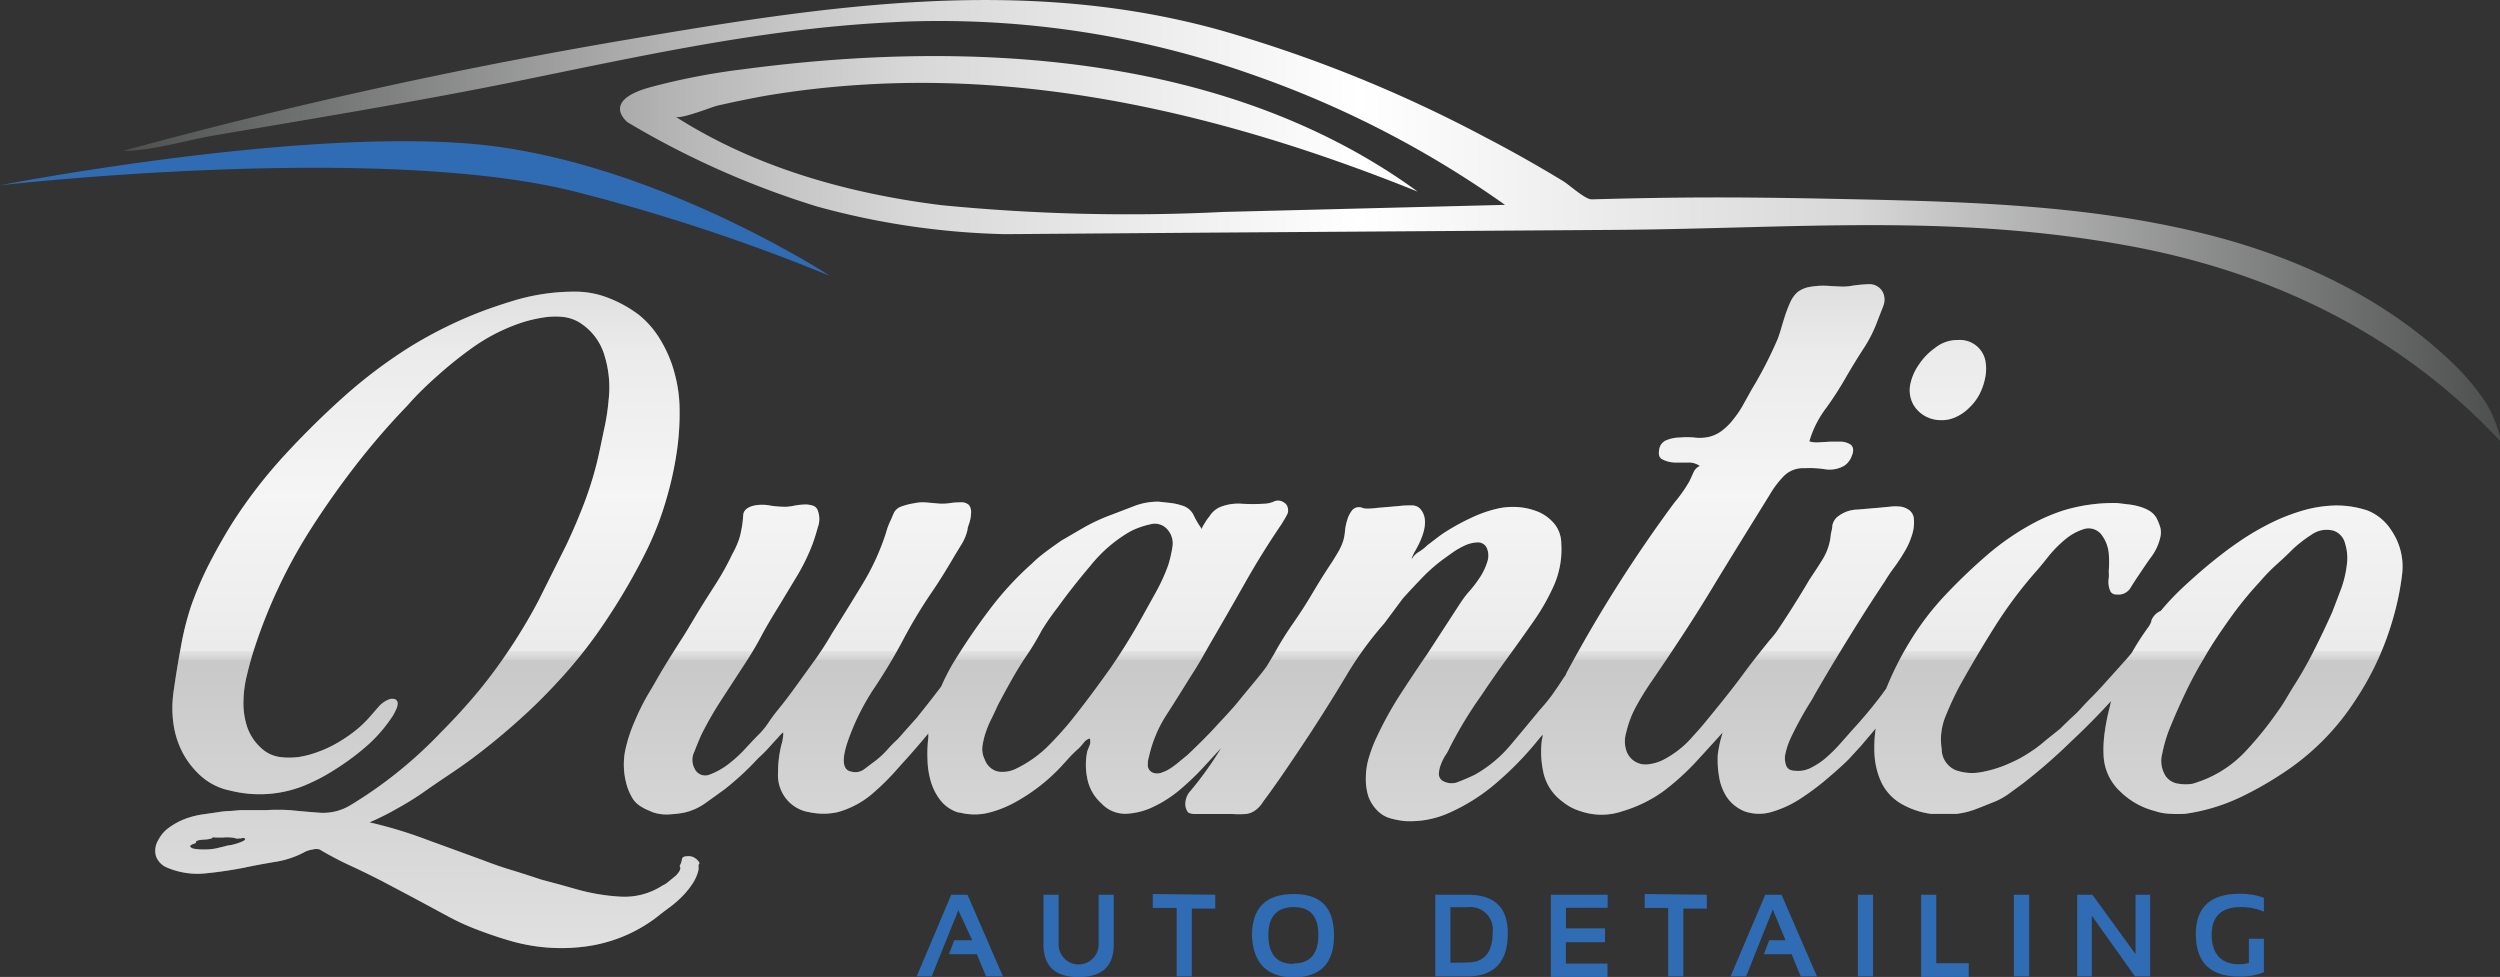 <svg xmlns="http://www.w3.org/2000/svg" xmlns:xlink="http://www.w3.org/1999/xlink" viewBox="0 0 180 70.34"><rect x="0" y="0" width="180" height="70.34" fill="#333333" stroke="none"/><defs><style>.cls-1{fill:#f2f2f2;}.cls-2{opacity:0.25;}.cls-3{fill:url(#Degradado_sin_nombre_18);}.cls-4{fill:url(#Degradado_sin_nombre_18-2);}.cls-5{fill:url(#Degradado_sin_nombre_18-3);}.cls-6{fill:url(#linear-gradient);}.cls-7{fill:#2f6cb4;}</style><linearGradient id="Degradado_sin_nombre_18" x1="30.78" y1="77.64" x2="30.78" y2="12.2" gradientUnits="userSpaceOnUse"><stop offset="0" stop-color="#d7d7d7"></stop><stop offset="0.46" stop-color="#4d4e4e"></stop><stop offset="0.46" stop-color="#696a6a"></stop><stop offset="0.47" stop-color="#b8b8b8"></stop><stop offset="0.47" stop-color="#d7d7d7"></stop><stop offset="0.64" stop-color="#fff"></stop><stop offset="0.8" stop-color="#d7d7d7"></stop><stop offset="1" stop-color="#4d4e4e"></stop></linearGradient><linearGradient id="Degradado_sin_nombre_18-2" x1="140.24" y1="77.64" x2="140.24" y2="12.2" xlink:href="#Degradado_sin_nombre_18"></linearGradient><linearGradient id="Degradado_sin_nombre_18-3" x1="108.93" y1="77.64" x2="108.93" y2="12.2" xlink:href="#Degradado_sin_nombre_18"></linearGradient><linearGradient id="linear-gradient" x1="8.89" y1="15.9" x2="180" y2="15.9" gradientUnits="userSpaceOnUse"><stop offset="0" stop-color="#4d4e4e"></stop><stop offset="0.06" stop-color="#696a6a"></stop><stop offset="0.24" stop-color="#b8b8b8"></stop><stop offset="0.33" stop-color="#d7d7d7"></stop><stop offset="0.52" stop-color="#fff"></stop><stop offset="0.73" stop-color="#d7d7d7"></stop><stop offset="1" stop-color="#4d4e4e"></stop></linearGradient></defs><g id="Capa_2" data-name="Capa 2"><g id="Capa_1-2" data-name="Capa 1"><path class="cls-1" d="M50,61.76a.83.83,0,0,0-.54-.11c-.23,0-.35.1-.36.22a1.43,1.43,0,0,1-.17.49c.08.08.07.19,0,.34a1.47,1.47,0,0,1-.37.43l-.49.4a1.31,1.31,0,0,1-.36.22,5,5,0,0,1-3,.81,14.52,14.52,0,0,1-3.12-.51l-1.24-.35L39,63.34c-.76-.25-1.49-.49-2.22-.71s-1.45-.48-2.18-.76l-4-1.46a31.3,31.3,0,0,0-4-1.2c.65-.28,1.31-.6,2-1a20.41,20.41,0,0,0,1.86-1.15c.61-.43,1.21-.84,1.81-1.24s1.19-.81,1.77-1.24q1.6-1.2,3.15-2.58a39.72,39.72,0,0,0,2.93-2.87,34.21,34.21,0,0,0,3.59-4.57,44.61,44.61,0,0,0,2.88-5A22.58,22.58,0,0,0,48,35.86,24.36,24.36,0,0,0,48.8,32a19.14,19.14,0,0,0,.13-2.53,10,10,0,0,0-.34-2.52,9,9,0,0,0-.94-2.31A6.78,6.78,0,0,0,46,22.67a9,9,0,0,0-2.56-1.35A6.5,6.5,0,0,0,41.34,21a15.09,15.09,0,0,0-4.46.68c-.72.22-1.4.45-2,.67A30.72,30.72,0,0,0,29.48,25a35.53,35.53,0,0,0-4.81,3.64c-1.48,1.33-2.9,2.74-4.25,4.21a35.57,35.57,0,0,0-3.65,4.74c-.6.95-1.15,1.93-1.67,2.93a25.32,25.32,0,0,0-1.33,3.08A20.73,20.73,0,0,0,13,46.71c-.19,1-.36,2.08-.51,3.14a8.22,8.22,0,0,0,0,2.27,6.45,6.45,0,0,0,.68,2.11,6.06,6.06,0,0,0,1.35,1.69,4.47,4.47,0,0,0,2.05,1,8.62,8.62,0,0,0,5.37-.37q.64-.27,1.26-.6c.42-.23.81-.47,1.19-.72a17.6,17.6,0,0,0,2.16-1.65,10.66,10.66,0,0,0,1.75-2.07,4.26,4.26,0,0,0,.22-.43,1,1,0,0,0,.11-.43.33.33,0,0,0-.15-.29.62.62,0,0,0-.48,0,1.94,1.94,0,0,0-.76.55l-.6.69a8,8,0,0,1-1.16,1.09,10.72,10.72,0,0,1-1.32.87,8.21,8.21,0,0,1-1.22.56,7,7,0,0,1-1.41.38,5.13,5.13,0,0,1-1.41,0,2.44,2.44,0,0,1-1.26-.59,3.65,3.65,0,0,1-1.07-1.59,5.45,5.45,0,0,1-.26-1.85,8.36,8.36,0,0,1,.26-1.91q.24-1,.51-1.83a37.77,37.77,0,0,1,3.91-8.38q1.57-2.48,3.34-4.77a52.78,52.78,0,0,1,3.8-4.4c.35-.4.71-.78,1.09-1.15s.76-.72,1.16-1.07a28.6,28.6,0,0,1,2.32-1.86,13.41,13.41,0,0,1,2.61-1.48c.35-.15.74-.3,1.18-.44a10,10,0,0,1,1.36-.31,5.27,5.27,0,0,1,1.37-.06,2.91,2.91,0,0,1,1.2.36,4.17,4.17,0,0,1,1.9,2.48,7.76,7.76,0,0,1,.28,3.15,15.78,15.78,0,0,1-.26,1.81c-.13.6-.25,1.2-.38,1.8a25.13,25.13,0,0,1-1,3.5c-.42,1.13-.89,2.24-1.41,3.34q-1,2-2,4a38.94,38.94,0,0,1-2.31,3.83,34.64,34.64,0,0,1-2.27,3c-.79.93-1.62,1.83-2.5,2.71A31.33,31.33,0,0,1,25.19,58a3.77,3.77,0,0,1-2.12.52c-.69-.05-1.42-.11-2.2-.19a14.22,14.22,0,0,0-1.73,0l-1.73,0c-.27,0-.56.05-.86.06a6.1,6.1,0,0,0-.87.09l-1.18.17a6.25,6.25,0,0,0-1.2.32,5,5,0,0,0-1.09.59,2.49,2.49,0,0,0-.81.92,1.46,1.46,0,0,0-.17,1.16,1.4,1.4,0,0,0,.81.83,5.58,5.58,0,0,0,2.78.41c1-.1,1.9-.24,2.78-.41.7-.15,1.45-.29,2.24-.42A6.62,6.62,0,0,0,22,61.31a2.07,2.07,0,0,1,.54-.15.87.87,0,0,1,.47,0,24.2,24.2,0,0,0,2.2,1.16c.77.35,1.51.72,2.24,1.09l2.42,1.28L32.3,66a17.27,17.27,0,0,0,2.23,1c.77.29,1.54.55,2.32.77a13.14,13.14,0,0,0,5.43.36,10.76,10.76,0,0,0,5-2.09q.41-.33.9-.69a7.67,7.67,0,0,0,.92-.79,5.81,5.81,0,0,0,.75-.92,3,3,0,0,0,.44-1,1.5,1.5,0,0,0,0-.29.28.28,0,0,1,.08-.2A.92.92,0,0,0,50,61.76ZM17.34,60.63a4.22,4.22,0,0,1-.79.23c-.15,0-.3.06-.43.09l-.59.14a3.94,3.94,0,0,1-.84.07,3.48,3.48,0,0,1-.81-.07c-.12-.06-.19-.11-.19-.16s.07-.1.19-.15.23-.05.23-.15.2-.16.6-.18.6-.1.6-.15.07,0,.22,0h.53a3.69,3.69,0,0,1,.58,0,1.55,1.55,0,0,1,.36.07.33.33,0,0,0,.17,0h.17a.32.32,0,0,1,.3,0C17.69,60.46,17.59,60.53,17.34,60.63Z"></path><path class="cls-1" d="M138.69,30a2.34,2.34,0,0,0,1,.25,2.44,2.44,0,0,0,1.08-.2,3.27,3.27,0,0,0,1-.68,3.67,3.67,0,0,0,.76-1,4.44,4.44,0,0,0,.41-1.21,3.12,3.12,0,0,0,0-1.22A1.87,1.87,0,0,0,141,24.48a2.59,2.59,0,0,0-1.7.59,4.51,4.51,0,0,0-1.13,1.17,3.78,3.78,0,0,0-.63,1.44,2.14,2.14,0,0,0,.2,1.41A2.21,2.21,0,0,0,138.69,30Z"></path><path class="cls-1" d="M172.18,38.19a3.62,3.62,0,0,0-1.71-1.43A7,7,0,0,0,168,36.4a9.11,9.11,0,0,0-2.2.36,14,14,0,0,0-2.12.81,18.81,18.81,0,0,0-2,1.12c-.64.42-1.25.85-1.82,1.3-.93.72-1.85,1.52-2.78,2.39a18.72,18.72,0,0,0-1.5,1.6h0a1.26,1.26,0,0,0-.68.7c0,.13-.1.26-.15.38A19.09,19.09,0,0,0,153.49,47c-.14.18-.29.35-.44.52l-1.59,1.77c-.27.3-.55.6-.83.88s-.57.58-.84.88-.48.48-.74.72l-.74.72-1,.8c-.31.27-.63.53-1,.77a9.19,9.19,0,0,1-1.58.88,8.61,8.61,0,0,1-2.06.65,3.51,3.51,0,0,1-1.87-.14,1.66,1.66,0,0,1-1-1.53,4.4,4.4,0,0,1,.27-2.33,23.67,23.67,0,0,1,1-2.16q1.22-2.2,2.57-4.34a31,31,0,0,1,3-4c.21-.24.5-.59.87-1.06a8.55,8.55,0,0,1,1.24-1.24,3.86,3.86,0,0,1,1.37-.72,1.17,1.17,0,0,1,1.24.5,2.59,2.59,0,0,1,.47,1.26,8.11,8.11,0,0,1,0,1.3,3,3,0,0,1,0,.5,1.63,1.63,0,0,0,0,.54,1.32,1.32,0,0,0,.15.45.47.47,0,0,0,.43.18,1,1,0,0,0,1-.5c.22-.36.44-.69.65-1s.55-.83.85-1.23a3.78,3.78,0,0,0,.63-1.38,1.46,1.46,0,0,0,0-.72,4.26,4.26,0,0,0-.27-.67,1.49,1.49,0,0,0-.51-.52,3,3,0,0,0-.74-.31,4.62,4.62,0,0,0-.84-.16l-.74-.09a12.5,12.5,0,0,0-3.77.5,13,13,0,0,0-2.07.85,18.54,18.54,0,0,0-3.51,2.38,40.45,40.45,0,0,0-3.06,2.93,20.09,20.09,0,0,0-2.51,3.3,22.8,22.8,0,0,0-1.72,3.42c-.1.12-.19.25-.28.38a33.48,33.48,0,0,1-2.18,2.61l-.81.92a11,11,0,0,1-1,1,5.06,5.06,0,0,1-1.08.74,2,2,0,0,1-1.14.25c-.37,0-.6-.12-.7-.36a1.53,1.53,0,0,1-.05-.92,5.37,5.37,0,0,1,.43-1.21c.21-.44.43-.86.65-1.26s.44-.77.63-1.08a7.16,7.16,0,0,0,.38-.65q1.22-2.11,2.48-4.14c.83-1.35,1.69-2.7,2.56-4,.18-.3.4-.64.67-1a12.73,12.73,0,0,0,.74-1.12,5.17,5.17,0,0,0,.54-1.17,2.91,2.91,0,0,0,.16-1.19.86.86,0,0,0-.31-.65,1.38,1.38,0,0,0-.63-.27,3.22,3.22,0,0,0-.77,0l-.72.07-1.64.14a2.35,2.35,0,0,0-1.5.58,1.13,1.13,0,0,0-.3.56c0,.23-.08.45-.11.65a4.06,4.06,0,0,1-.56,1.74c-.31.52-.64,1-1,1.55-.74,1.26-1.52,2.49-2.32,3.68l0,0a7.64,7.64,0,0,1-.51.63c-.66.81-1.3,1.62-1.91,2.45s-1.25,1.64-1.91,2.45-1.1,1.37-1.69,2a7.07,7.07,0,0,1-2,1.64,3.16,3.16,0,0,1-1.25.41,1.45,1.45,0,0,1-1.58-1,2.17,2.17,0,0,1,0-1.3,7.23,7.23,0,0,1,.72-1.89c.33-.6.69-1.18,1.08-1.75,1.52-2.22,3-4.45,4.36-6.7s2.77-4.51,4.18-6.79a6.89,6.89,0,0,1,1-1.32,1.94,1.94,0,0,1,1.48-.57,7.38,7.38,0,0,1,1.46.07,2.13,2.13,0,0,0,1.42-.25,1.43,1.43,0,0,0,.54-.71q.23-.54-.09-.81a1.36,1.36,0,0,0-.66-.21h-.8l-.84.05a1.91,1.91,0,0,1-.67-.07,7.34,7.34,0,0,1,1.21-2.4A24.72,24.72,0,0,0,133,27c.39-.66.78-1.3,1.19-1.93a9.52,9.52,0,0,0,1-2c.12-.3.25-.64.39-1a1.26,1.26,0,0,0,0-1,1.09,1.09,0,0,0-1-.61,10.23,10.23,0,0,0-1.21.11,3.54,3.54,0,0,1-1,.05c-.36,0-.72-.05-1.08-.05a5.83,5.83,0,0,0-1,.09,2,2,0,0,0-.85.36,2.1,2.1,0,0,0-.52.7,9.37,9.37,0,0,0-.36.9c-.1.31-.2.63-.29.94s-.18.59-.27.83c-.27.63-.56,1.25-.87,1.85s-.64,1.2-1,1.79l-.59,1.06a7,7,0,0,1-.72,1.08,4.36,4.36,0,0,1-.89.88,2.5,2.5,0,0,1-1.13.45,3,3,0,0,1-.83,0,5.92,5.92,0,0,0-1,0,2.64,2.64,0,0,0-1,.2.85.85,0,0,0-.51.68c-.06.36,0,.6.27.71a2,2,0,0,0,.85.21l1,0a1.37,1.37,0,0,1,.81.25.9.9,0,0,0-.47.49c-.11.24-.2.45-.29.63a10.38,10.38,0,0,1-1.08,1.53q-2.16,2.92-4.11,6t-3.67,6.29c0,.08-.08.16-.13.24l-.05.07q-.41.63-.81,1.2a12.77,12.77,0,0,1-.9,1.1c-.69.84-1.4,1.69-2.13,2.56a9.29,9.29,0,0,1-2.54,2.11c-.3.15-.68.32-1.15.5a1.27,1.27,0,0,1-1.19-.05.56.56,0,0,1-.27-.49,2,2,0,0,1,.14-.68,3.79,3.79,0,0,1,.33-.67,3.09,3.09,0,0,0,.3-.54,29.73,29.73,0,0,1,2.29-3.78q.9-1.35,1.86-2.67c.65-.89,1.28-1.78,1.91-2.68a15.41,15.41,0,0,0,1.47-2.6,6.48,6.48,0,0,0,.51-3,2.26,2.26,0,0,0-.49-1.39,3.14,3.14,0,0,0-1.1-.84,4.71,4.71,0,0,0-1.42-.36,5.24,5.24,0,0,0-1.44.07,9.08,9.08,0,0,0-2,.68,15.92,15.92,0,0,0-1.84,1c-.24.15-.46.31-.67.47l-.68.52a3.58,3.58,0,0,1-.6.47,1.42,1.42,0,0,0-.52.52l0-.09.09-.2a2.36,2.36,0,0,1,.18-.34c.78-1.38.89-2.38.32-3a.79.79,0,0,0-.23-.16,1,1,0,0,0-.45-.07c-.21,0-.51,0-.9.05l-1.52.13a5.42,5.42,0,0,1-.66.05,1,1,0,0,1-.38-.05.65.65,0,0,0-.72.14,2,2,0,0,0-.36.67,4,4,0,0,0-.18.85,3.47,3.47,0,0,1-.13.72,4,4,0,0,1-.36.79c-.15.26-.3.5-.45.74-.48.72-.94,1.45-1.37,2.18s-.89,1.45-1.37,2.14-1,1.5-1.4,2.25l-.57.95c-.17.22-.33.45-.51.66-.48.6-1,1.2-1.48,1.8s-1.2,1.35-1.8,2-1.23,1.26-1.89,1.89l-.49.4a7,7,0,0,1-.67.52,2.69,2.69,0,0,1-.72.36.85.85,0,0,1-.63,0,.58.58,0,0,1-.36-.54,2,2,0,0,1,.09-.63,9.24,9.24,0,0,1,1.26-3c.6-.93,1.16-1.83,1.7-2.7.27-.42.53-.83.77-1.25l.72-1.26q1.26-2.16,2.47-4.3t2.61-4.2l.22-.36a3.65,3.65,0,0,0,.23-.43.67.67,0,0,0,0-.42.54.54,0,0,0-.27-.36.72.72,0,0,0-.72-.07,1.87,1.87,0,0,1-.72.16,14.05,14.05,0,0,1-1.59,0,3.51,3.51,0,0,0-1.51.22,1.66,1.66,0,0,0-.81.68,3.05,3.05,0,0,0-.33.47c-.17.25-.24.41-.21.47a5.64,5.64,0,0,1-.6-1,1.32,1.32,0,0,0-.88-.72,4,4,0,0,0-.83-.18l-.83-.09a4.82,4.82,0,0,0-1.73.31l-1.64.63a13.29,13.29,0,0,0-1.87.85c-.59.33-1.16.68-1.73,1-.39.27-.77.54-1.13.81s-.7.55-1,.85A22.83,22.83,0,0,0,71.17,44a45,45,0,0,0-2.61,3.86,15.37,15.37,0,0,0-.79,1.57c-.56.74-1.15,1.49-1.77,2.26l-.68.76-.67.76a9.2,9.2,0,0,0-.76.77,6.54,6.54,0,0,1-.81.76l-.81.61a1.07,1.07,0,0,1-1,.2c-.66-.12-.69-1-.09-2.56a16.94,16.94,0,0,1,1.71-3.37A40.3,40.3,0,0,0,65,46.11a35.18,35.18,0,0,1,2.14-3.55c.45-.66.91-1.4,1.39-2.21.21-.36.43-.72.65-1.08a3.55,3.55,0,0,0,.48-1.12c0-.18.11-.39.17-.63a2.73,2.73,0,0,0,.09-.65.82.82,0,0,0-.15-.5.77.77,0,0,0-.61-.2,5.14,5.14,0,0,0-.88.07,3.6,3.6,0,0,1-.87,0l-.81-.07a3.17,3.17,0,0,0-.81.07,4.77,4.77,0,0,0-1,.27,1,1,0,0,0-.4.36c-.06.12-.13.29-.22.5s-.09.18-.16.36a3.93,3.93,0,0,0-.2.58,17.17,17.17,0,0,1-1.71,3.75c-.72,1.19-1.44,2.35-2.16,3.49A24.81,24.81,0,0,1,58.4,47.9l-1.17,1.62c-.39.54-.79,1.07-1.21,1.58-.24.3-.47.6-.68.92a6,6,0,0,1-.71.87c-.19.18-.47.48-.86.9A9.75,9.75,0,0,1,52.47,55a5.2,5.2,0,0,1-1.37.77A.84.84,0,0,1,50,55.32a1.3,1.3,0,0,1,0-1.21c.18-.48.35-.88.5-1.22a26.67,26.67,0,0,1,1.37-2.4l1.51-2.32c.51-.77,1-1.55,1.41-2.33s.89-1.56,1.37-2.34l1.26-2.09a14.35,14.35,0,0,0,1.08-2.23c.12-.33.25-.73.38-1.21a1.71,1.71,0,0,0,0-1.21.55.55,0,0,0-.38-.36,1.71,1.71,0,0,0-.65-.07,4.43,4.43,0,0,0-.72.09,4,4,0,0,1-.54.07,7.33,7.33,0,0,1-1.15-.09,2.93,2.93,0,0,0-1.14,0c-.51.12-.78.36-.79.72a7.59,7.59,0,0,1-.16,1.17,4,4,0,0,1-.25.83,6.29,6.29,0,0,1-.38.79,19,19,0,0,1-1.1,2c-.4.63-.8,1.25-1.19,1.88s-.85,1.44-1.3,2.14-.89,1.4-1.31,2.09-.73,1.27-1.12,1.91a16.74,16.74,0,0,0-1,2A10.72,10.72,0,0,0,45,54.11a5.29,5.29,0,0,0,.07,2.2,3.75,3.75,0,0,0,.38,1,1.8,1.8,0,0,0,.7.76,3.65,3.65,0,0,0,.43.23l.42.18a3,3,0,0,0,1.1.16,8.58,8.58,0,0,0,1.11-.12,4.24,4.24,0,0,0,1.57-.69l1.39-1a20.76,20.76,0,0,0,2.43-2.25,9.81,9.81,0,0,0,.79-.79c.25-.28.44-.49.56-.61.27-.32.42-.47.45-.42a3.06,3.06,0,0,1-.14.87,8.25,8.25,0,0,0-.24,2,2.73,2.73,0,0,0,.56,1.85,2.66,2.66,0,0,0,1.71,1,4.79,4.79,0,0,0,2,0,6.51,6.51,0,0,0,2.48-1.3,18.06,18.06,0,0,0,2-2c.69-.75,1.36-1.52,2-2.29l.07-.09c0,.1,0,.21,0,.31a9.71,9.71,0,0,0-.06,1.55,6,6,0,0,0,.24,1.6,4,4,0,0,0,.7,1.37,2.62,2.62,0,0,0,1.28.87l.09,0a4.28,4.28,0,0,0,2.16,0,8.15,8.15,0,0,0,2-.83,13.22,13.22,0,0,0,3.15-2.48l.61-.67a7.85,7.85,0,0,1,.65-.63c.12-.12.24-.26.38-.43a.77.77,0,0,1,.43-.29.78.78,0,0,1,0,.45l-.18.45a4.74,4.74,0,0,0,0,2,3.18,3.18,0,0,0,1,1.76,2.34,2.34,0,0,0,1.79.76,5,5,0,0,0,2-.52,8.78,8.78,0,0,0,1.87-1.21,18.56,18.56,0,0,0,1.46-1.37c.51-.54,1-1.09,1.52-1.64a24.64,24.64,0,0,1-2.2,3.08,1.39,1.39,0,0,0-.38.85,1,1,0,0,0,.2.72,1.12,1.12,0,0,0,.52.11c.26,0,.86,0,1.82,0,.3,0,.59,0,.88,0a6.58,6.58,0,0,0,.88,0,1.41,1.41,0,0,0,.76-.29,2.13,2.13,0,0,0,.54-.61c.6-.8,1.18-1.63,1.75-2.47s1.14-1.69,1.71-2.56q1.3-2,2.5-4a25.18,25.18,0,0,1,2.76-3.8L101,43.09c.45-.5.92-1,1.4-1.5a12.14,12.14,0,0,1,1.57-1.37l.63-.45a5.66,5.66,0,0,1,.92-.52,2.41,2.41,0,0,1,.9-.2.7.7,0,0,1,.65.45,1.41,1.41,0,0,1,0,1,4.37,4.37,0,0,1-.54,1.11c-.24.36-.5.7-.77,1s-.49.63-.67.9l-1.17,1.8-1.17,1.8c-.69,1-1.35,2-2,3A26.73,26.73,0,0,0,99,53.34a11.3,11.3,0,0,0-.47,1.31A5.31,5.31,0,0,0,98.34,56a4.19,4.19,0,0,0,.18,1.33,2.77,2.77,0,0,0,.79,1.16,2.1,2.1,0,0,0,.88.45,6.06,6.06,0,0,0,1,.18,6.88,6.88,0,0,0,3.31-.67,13.68,13.68,0,0,0,2.9-1.8,23.19,23.19,0,0,0,3.21-3.21c.15-.19.31-.37.46-.55,0,.11,0,.23-.05.34a6.93,6.93,0,0,0,.13,2.5,3.54,3.54,0,0,0,1.37,2,3.69,3.69,0,0,0,1.26.67,4.66,4.66,0,0,0,3.06,0A9.83,9.83,0,0,0,119.72,57a17.86,17.86,0,0,0,2.5-2.27c.66-.72,1.26-1.38,1.82-2a8.92,8.92,0,0,0-.36,1.61,7,7,0,0,0,.09,1.55,3.8,3.8,0,0,0,.54,1.47,2.82,2.82,0,0,0,1.34,1.07,3.18,3.18,0,0,0,2,0,7.71,7.71,0,0,0,2.09-1A18.19,18.19,0,0,0,131.63,56c.6-.51,1.08-.94,1.44-1.3.15-.15.46-.5.92-1l1.06-1.25a9.72,9.72,0,0,0-.09,1.79,5.51,5.51,0,0,0,.49,2.07,3.59,3.59,0,0,0,1.51,1.6,5.79,5.79,0,0,0,2.09.69h1.8a5.8,5.8,0,0,0,1.32-.31c.41-.15.82-.32,1.24-.49a5,5,0,0,0,1.17-.61l1.08-.79a40.46,40.46,0,0,0,3.44-3Q150.6,52,152,50.47l-.09.4a16,16,0,0,0-.36,1.78,8.91,8.91,0,0,0-.09,1.77A3.74,3.74,0,0,0,152.67,57a5.5,5.5,0,0,0,2.47,1.39,3.81,3.81,0,0,0,1.1.2,8.17,8.17,0,0,0,1.11,0,13.71,13.71,0,0,0,4-1.21A25.17,25.17,0,0,0,165,55.23a17.81,17.81,0,0,0,4.58-4.81,20.91,20.91,0,0,0,2.75-6,19.52,19.52,0,0,0,.63-3.15A4.61,4.61,0,0,0,172.18,38.19Zm-92.29,10q-1.31,1.86-2.74,3.66a24.12,24.12,0,0,1-1.82,2,8.63,8.63,0,0,1-2.18,1.5,2.18,2.18,0,0,1-1.31.2,1.35,1.35,0,0,1-.94-.87,1.68,1.68,0,0,1-.16-1,5.91,5.91,0,0,1,.25-1,7.33,7.33,0,0,1,.43-1q.24-.5.42-.9c.33-.63.66-1.24,1-1.84s.69-1.18,1.08-1.75S74.68,46,75,45.39a18.49,18.49,0,0,1,1.16-1.67c.72-1,1.51-2,2.36-3a10.09,10.09,0,0,1,2.9-2.48,5.87,5.87,0,0,1,1.4-.49,1.2,1.2,0,0,1,1.3.45,1.5,1.5,0,0,1,.29,1.21,9,9,0,0,1-.29,1.26,13.44,13.44,0,0,1-.85,1.89l-1,1.8A45.34,45.34,0,0,1,79.89,48.2ZM169,40.4a7.71,7.71,0,0,1-.4,1.89c-.21.57-.44,1.16-.68,1.79-.39.87-.8,1.74-1.24,2.61a28.06,28.06,0,0,1-1.41,2.52c-.21.33-.41.66-.61,1a11.19,11.19,0,0,1-.65,1A24.91,24.91,0,0,1,161.77,54a8.39,8.39,0,0,1-2.9,2.07,10.17,10.17,0,0,1-1,.36,3,3,0,0,1-1,0,1.34,1.34,0,0,1-.9-.49,2,2,0,0,1-.29-1.67,10.31,10.31,0,0,1,.47-1.66q.54-1.35,1.17-2.67a28,28,0,0,1,1.39-2.59c.57-1,1.19-1.9,1.85-2.83a26,26,0,0,1,2.16-2.65,13.1,13.1,0,0,1,1.16-1.2c.42-.37.84-.77,1.26-1.19a9.92,9.92,0,0,1,1.31-1,1.89,1.89,0,0,1,1.57-.27,1.29,1.29,0,0,1,.83.93A3.49,3.49,0,0,1,169,40.4Z"></path><g class="cls-2"><path class="cls-3" d="M50,61.76a.83.83,0,0,0-.54-.11c-.23,0-.35.1-.36.22a1.43,1.43,0,0,1-.17.49c.08.08.07.19,0,.34a1.47,1.47,0,0,1-.37.43l-.49.4a1.31,1.31,0,0,1-.36.22,5,5,0,0,1-3,.81,14.52,14.52,0,0,1-3.12-.51l-1.24-.35L39,63.34c-.76-.25-1.49-.49-2.22-.71s-1.45-.48-2.18-.76l-4-1.46a31.3,31.3,0,0,0-4-1.2c.65-.28,1.31-.6,2-1a20.41,20.41,0,0,0,1.86-1.15c.61-.43,1.21-.84,1.81-1.24s1.19-.81,1.77-1.24q1.6-1.2,3.15-2.58a39.72,39.72,0,0,0,2.93-2.87,34.21,34.21,0,0,0,3.59-4.57,44.61,44.61,0,0,0,2.88-5A22.58,22.58,0,0,0,48,35.86,24.36,24.36,0,0,0,48.8,32a19.14,19.14,0,0,0,.13-2.53,10,10,0,0,0-.34-2.52,9,9,0,0,0-.94-2.31A6.78,6.78,0,0,0,46,22.67a9,9,0,0,0-2.56-1.35A6.5,6.5,0,0,0,41.34,21a15.09,15.09,0,0,0-4.46.68c-.72.22-1.4.45-2,.67A30.72,30.72,0,0,0,29.48,25a35.53,35.53,0,0,0-4.81,3.64c-1.48,1.33-2.9,2.74-4.25,4.21a35.57,35.57,0,0,0-3.65,4.74c-.6.95-1.15,1.93-1.67,2.93a25.32,25.32,0,0,0-1.33,3.08A20.73,20.73,0,0,0,13,46.71c-.19,1-.36,2.08-.51,3.14a8.22,8.22,0,0,0,0,2.27,6.45,6.45,0,0,0,.68,2.11,6.06,6.06,0,0,0,1.35,1.69,4.47,4.47,0,0,0,2.05,1,8.62,8.62,0,0,0,5.37-.37q.64-.27,1.26-.6c.42-.23.81-.47,1.19-.72a17.6,17.6,0,0,0,2.16-1.65,10.66,10.66,0,0,0,1.75-2.07,4.26,4.26,0,0,0,.22-.43,1,1,0,0,0,.11-.43.33.33,0,0,0-.15-.29.62.62,0,0,0-.48,0,1.94,1.94,0,0,0-.76.55l-.6.69a8,8,0,0,1-1.16,1.09,10.72,10.72,0,0,1-1.32.87,8.21,8.21,0,0,1-1.22.56,7,7,0,0,1-1.41.38,5.13,5.13,0,0,1-1.41,0,2.44,2.44,0,0,1-1.26-.59,3.65,3.65,0,0,1-1.07-1.59,5.45,5.45,0,0,1-.26-1.85,8.36,8.36,0,0,1,.26-1.91q.24-1,.51-1.83a37.77,37.77,0,0,1,3.91-8.38q1.57-2.48,3.34-4.77a52.78,52.78,0,0,1,3.8-4.4c.35-.4.71-.78,1.09-1.15s.76-.72,1.16-1.07a28.6,28.6,0,0,1,2.32-1.86,13.41,13.41,0,0,1,2.61-1.48c.35-.15.74-.3,1.18-.44a10,10,0,0,1,1.36-.31,5.27,5.27,0,0,1,1.37-.06,2.91,2.91,0,0,1,1.2.36,4.17,4.17,0,0,1,1.9,2.48,7.76,7.76,0,0,1,.28,3.15,15.78,15.78,0,0,1-.26,1.81c-.13.6-.25,1.2-.38,1.8a25.13,25.13,0,0,1-1,3.5c-.42,1.13-.89,2.24-1.41,3.34q-1,2-2,4a38.94,38.94,0,0,1-2.31,3.83,34.64,34.64,0,0,1-2.27,3c-.79.93-1.62,1.83-2.5,2.71A31.33,31.33,0,0,1,25.19,58a3.77,3.77,0,0,1-2.12.52c-.69-.05-1.42-.11-2.2-.19a14.22,14.22,0,0,0-1.73,0l-1.73,0c-.27,0-.56.05-.86.06a6.1,6.1,0,0,0-.87.09l-1.18.17a6.25,6.25,0,0,0-1.2.32,5,5,0,0,0-1.09.59,2.49,2.49,0,0,0-.81.92,1.46,1.46,0,0,0-.17,1.16,1.4,1.4,0,0,0,.81.83,5.58,5.58,0,0,0,2.78.41c1-.1,1.9-.24,2.78-.41.7-.15,1.45-.29,2.24-.42A6.62,6.62,0,0,0,22,61.31a2.07,2.07,0,0,1,.54-.15.87.87,0,0,1,.47,0,24.2,24.2,0,0,0,2.2,1.16c.77.35,1.51.72,2.24,1.09l2.42,1.28L32.3,66a17.27,17.27,0,0,0,2.23,1c.77.29,1.54.55,2.32.77a13.14,13.14,0,0,0,5.43.36,10.76,10.76,0,0,0,5-2.09q.41-.33.9-.69a7.67,7.67,0,0,0,.92-.79,5.81,5.81,0,0,0,.75-.92,3,3,0,0,0,.44-1,1.5,1.5,0,0,0,0-.29.28.28,0,0,1,.08-.2A.92.92,0,0,0,50,61.76ZM17.34,60.63a4.22,4.22,0,0,1-.79.23c-.15,0-.3.06-.43.09l-.59.14a3.94,3.94,0,0,1-.84.07,3.48,3.48,0,0,1-.81-.07c-.12-.06-.19-.11-.19-.16s.07-.1.19-.15.23-.05.23-.15.2-.16.6-.18.6-.1.6-.15.07,0,.22,0h.53a3.69,3.69,0,0,1,.58,0,1.55,1.55,0,0,1,.36.07.33.33,0,0,0,.17,0h.17a.32.32,0,0,1,.3,0C17.69,60.46,17.59,60.53,17.34,60.63Z"></path><path class="cls-4" d="M138.69,30a2.34,2.34,0,0,0,1,.25,2.44,2.44,0,0,0,1.08-.2,3.27,3.27,0,0,0,1-.68,3.67,3.67,0,0,0,.76-1,4.44,4.44,0,0,0,.41-1.21,3.12,3.12,0,0,0,0-1.22A1.87,1.87,0,0,0,141,24.48a2.59,2.59,0,0,0-1.7.59,4.51,4.51,0,0,0-1.13,1.17,3.78,3.78,0,0,0-.63,1.44,2.14,2.14,0,0,0,.2,1.41A2.21,2.21,0,0,0,138.69,30Z"></path><path class="cls-5" d="M172.18,38.19a3.62,3.62,0,0,0-1.71-1.43A7,7,0,0,0,168,36.4a9.11,9.11,0,0,0-2.2.36,14,14,0,0,0-2.12.81,18.81,18.81,0,0,0-2,1.12c-.64.42-1.25.85-1.82,1.3-.93.72-1.85,1.52-2.78,2.39a18.72,18.72,0,0,0-1.5,1.6h0a1.26,1.26,0,0,0-.68.7c0,.13-.1.26-.15.38A19.09,19.09,0,0,0,153.49,47c-.14.18-.29.35-.44.52l-1.59,1.77c-.27.3-.55.6-.83.88s-.57.58-.84.88-.48.48-.74.72l-.74.72-1,.8c-.31.27-.63.53-1,.77a9.19,9.19,0,0,1-1.58.88,8.61,8.61,0,0,1-2.06.65,3.51,3.51,0,0,1-1.87-.14,1.66,1.66,0,0,1-1-1.53,4.4,4.4,0,0,1,.27-2.33,23.67,23.67,0,0,1,1-2.16q1.22-2.2,2.57-4.34a31,31,0,0,1,3-4c.21-.24.5-.59.87-1.06a8.55,8.55,0,0,1,1.24-1.24,3.86,3.86,0,0,1,1.37-.72,1.17,1.17,0,0,1,1.24.5,2.59,2.59,0,0,1,.47,1.26,8.11,8.11,0,0,1,0,1.3,3,3,0,0,1,0,.5,1.63,1.63,0,0,0,0,.54,1.32,1.32,0,0,0,.15.45.47.47,0,0,0,.43.18,1,1,0,0,0,1-.5c.22-.36.44-.69.65-1s.55-.83.85-1.23a3.78,3.78,0,0,0,.63-1.38,1.46,1.46,0,0,0,0-.72,4.26,4.26,0,0,0-.27-.67,1.49,1.49,0,0,0-.51-.52,3,3,0,0,0-.74-.31,4.62,4.62,0,0,0-.84-.16l-.74-.09a12.5,12.5,0,0,0-3.77.5,13,13,0,0,0-2.07.85,18.54,18.54,0,0,0-3.51,2.38,40.45,40.45,0,0,0-3.06,2.93,20.09,20.09,0,0,0-2.51,3.3,22.8,22.8,0,0,0-1.72,3.42c-.1.12-.19.25-.28.38a33.48,33.48,0,0,1-2.18,2.61l-.81.92a11,11,0,0,1-1,1,5.06,5.06,0,0,1-1.08.74,2,2,0,0,1-1.14.25c-.37,0-.6-.12-.7-.36a1.53,1.53,0,0,1-.05-.92,5.37,5.37,0,0,1,.43-1.21c.21-.44.43-.86.65-1.26s.44-.77.63-1.08a7.16,7.16,0,0,0,.38-.65q1.22-2.11,2.48-4.14c.83-1.35,1.69-2.7,2.56-4,.18-.3.4-.64.67-1a12.73,12.73,0,0,0,.74-1.12,5.17,5.17,0,0,0,.54-1.17,2.91,2.91,0,0,0,.16-1.19.86.86,0,0,0-.31-.65,1.38,1.38,0,0,0-.63-.27,3.22,3.22,0,0,0-.77,0l-.72.07-1.64.14a2.35,2.35,0,0,0-1.5.58,1.13,1.13,0,0,0-.3.56c0,.23-.08.45-.11.65a4.06,4.06,0,0,1-.56,1.74c-.31.52-.64,1-1,1.55-.74,1.26-1.52,2.49-2.32,3.68l0,0a7.64,7.64,0,0,1-.51.63c-.66.81-1.3,1.62-1.91,2.45s-1.25,1.64-1.91,2.45-1.1,1.37-1.69,2a7.07,7.07,0,0,1-2,1.64,3.16,3.16,0,0,1-1.25.41,1.45,1.45,0,0,1-1.58-1,2.17,2.17,0,0,1,0-1.3,7.23,7.23,0,0,1,.72-1.89c.33-.6.69-1.18,1.08-1.75,1.52-2.22,3-4.45,4.36-6.7s2.77-4.51,4.18-6.79a6.89,6.89,0,0,1,1-1.32,1.94,1.94,0,0,1,1.48-.57,7.38,7.38,0,0,1,1.46.07,2.13,2.13,0,0,0,1.42-.25,1.43,1.43,0,0,0,.54-.71q.23-.54-.09-.81a1.36,1.36,0,0,0-.66-.21h-.8l-.84.05a1.91,1.91,0,0,1-.67-.07,7.34,7.34,0,0,1,1.21-2.4A24.72,24.72,0,0,0,133,27c.39-.66.78-1.3,1.19-1.93a9.52,9.52,0,0,0,1-2c.12-.3.25-.64.39-1a1.26,1.26,0,0,0,0-1,1.09,1.09,0,0,0-1-.61,10.23,10.23,0,0,0-1.21.11,3.54,3.54,0,0,1-1,.05c-.36,0-.72-.05-1.08-.05a5.83,5.83,0,0,0-1,.09,2,2,0,0,0-.85.36,2.1,2.1,0,0,0-.52.7,9.37,9.37,0,0,0-.36.9c-.1.31-.2.63-.29.94s-.18.59-.27.83c-.27.63-.56,1.25-.87,1.85s-.64,1.2-1,1.79l-.59,1.06a7,7,0,0,1-.72,1.08,4.36,4.36,0,0,1-.89.88,2.5,2.5,0,0,1-1.13.45,3,3,0,0,1-.83,0,5.92,5.92,0,0,0-1,0,2.64,2.64,0,0,0-1,.2.85.85,0,0,0-.51.68c-.06.36,0,.6.27.71a2,2,0,0,0,.85.21l1,0a1.37,1.37,0,0,1,.81.25.9.9,0,0,0-.47.49c-.11.24-.2.45-.29.63a10.38,10.38,0,0,1-1.08,1.53q-2.16,2.92-4.11,6t-3.67,6.29c0,.08-.08.16-.13.24l-.05.07q-.41.63-.81,1.2a12.77,12.77,0,0,1-.9,1.1c-.69.84-1.4,1.69-2.13,2.56a9.29,9.29,0,0,1-2.54,2.11c-.3.15-.68.32-1.15.5a1.27,1.27,0,0,1-1.19-.05.56.56,0,0,1-.27-.49,2,2,0,0,1,.14-.68,3.79,3.79,0,0,1,.33-.67,3.09,3.09,0,0,0,.3-.54,29.73,29.73,0,0,1,2.29-3.78q.9-1.35,1.86-2.67c.65-.89,1.28-1.78,1.91-2.68a15.41,15.41,0,0,0,1.47-2.6,6.48,6.48,0,0,0,.51-3,2.26,2.26,0,0,0-.49-1.39,3.14,3.14,0,0,0-1.1-.84,4.71,4.71,0,0,0-1.42-.36,5.24,5.24,0,0,0-1.44.07,9.08,9.08,0,0,0-2,.68,15.92,15.92,0,0,0-1.84,1c-.24.15-.46.31-.67.47l-.68.52a3.58,3.58,0,0,1-.6.47,1.42,1.42,0,0,0-.52.52l0-.09.09-.2a2.36,2.36,0,0,1,.18-.34c.78-1.38.89-2.38.32-3a.79.79,0,0,0-.23-.16,1,1,0,0,0-.45-.07c-.21,0-.51,0-.9.05l-1.52.13a5.42,5.42,0,0,1-.66.05,1,1,0,0,1-.38-.05.65.65,0,0,0-.72.14,2,2,0,0,0-.36.67,4,4,0,0,0-.18.85,3.47,3.47,0,0,1-.13.72,4,4,0,0,1-.36.79c-.15.26-.3.5-.45.74-.48.72-.94,1.45-1.37,2.18s-.89,1.45-1.37,2.14-1,1.5-1.4,2.25l-.57.95c-.17.22-.33.45-.51.66-.48.6-1,1.2-1.48,1.8s-1.2,1.35-1.8,2-1.23,1.26-1.89,1.89l-.49.4a7,7,0,0,1-.67.52,2.69,2.69,0,0,1-.72.36.85.85,0,0,1-.63,0,.58.58,0,0,1-.36-.54,2,2,0,0,1,.09-.63,9.24,9.24,0,0,1,1.26-3c.6-.93,1.16-1.83,1.7-2.7.27-.42.53-.83.77-1.25l.72-1.26q1.26-2.16,2.47-4.3t2.61-4.2l.22-.36a3.65,3.65,0,0,0,.23-.43.67.67,0,0,0,0-.42.54.54,0,0,0-.27-.36.72.72,0,0,0-.72-.07,1.87,1.87,0,0,1-.72.16,14.05,14.05,0,0,1-1.59,0,3.51,3.51,0,0,0-1.51.22,1.66,1.66,0,0,0-.81.68,3.05,3.05,0,0,0-.33.47c-.17.25-.24.41-.21.47a5.64,5.64,0,0,1-.6-1,1.32,1.32,0,0,0-.88-.72,4,4,0,0,0-.83-.18l-.83-.09a4.82,4.82,0,0,0-1.73.31l-1.64.63a13.29,13.29,0,0,0-1.87.85c-.59.33-1.16.68-1.73,1-.39.27-.77.54-1.13.81s-.7.55-1,.85A22.83,22.83,0,0,0,71.17,44a45,45,0,0,0-2.61,3.86,15.37,15.37,0,0,0-.79,1.57c-.56.74-1.15,1.49-1.77,2.26l-.68.76-.67.76a9.2,9.2,0,0,0-.76.77,6.54,6.54,0,0,1-.81.76l-.81.61a1.07,1.07,0,0,1-1,.2c-.66-.12-.69-1-.09-2.56a16.94,16.94,0,0,1,1.71-3.37A40.3,40.3,0,0,0,65,46.11a35.18,35.18,0,0,1,2.14-3.55c.45-.66.91-1.4,1.39-2.21.21-.36.43-.72.65-1.08a3.55,3.55,0,0,0,.48-1.12c0-.18.11-.39.17-.63a2.73,2.73,0,0,0,.09-.65.82.82,0,0,0-.15-.5.77.77,0,0,0-.61-.2,5.14,5.14,0,0,0-.88.07,3.6,3.6,0,0,1-.87,0l-.81-.07a3.17,3.17,0,0,0-.81.07,4.77,4.77,0,0,0-1,.27,1,1,0,0,0-.4.36c-.06.12-.13.29-.22.5s-.09.18-.16.36a3.93,3.93,0,0,0-.2.58,17.17,17.17,0,0,1-1.71,3.75c-.72,1.19-1.44,2.35-2.16,3.49A24.81,24.81,0,0,1,58.4,47.9l-1.17,1.62c-.39.54-.79,1.07-1.21,1.58-.24.3-.47.6-.68.92a6,6,0,0,1-.71.87c-.19.18-.47.48-.86.9A9.75,9.75,0,0,1,52.47,55a5.2,5.2,0,0,1-1.37.77A.84.84,0,0,1,50,55.32a1.3,1.3,0,0,1,0-1.21c.18-.48.35-.88.5-1.22a26.67,26.67,0,0,1,1.37-2.4l1.51-2.32c.51-.77,1-1.55,1.41-2.33s.89-1.56,1.37-2.34l1.26-2.09a14.35,14.35,0,0,0,1.08-2.23c.12-.33.25-.73.38-1.21a1.71,1.71,0,0,0,0-1.21.55.55,0,0,0-.38-.36,1.71,1.71,0,0,0-.65-.07,4.43,4.43,0,0,0-.72.09,4,4,0,0,1-.54.07,7.33,7.33,0,0,1-1.15-.09,2.93,2.93,0,0,0-1.14,0c-.51.12-.78.36-.79.72a7.59,7.59,0,0,1-.16,1.17,4,4,0,0,1-.25.83,6.29,6.29,0,0,1-.38.79,19,19,0,0,1-1.1,2c-.4.63-.8,1.25-1.19,1.88s-.85,1.44-1.3,2.14-.89,1.4-1.31,2.09-.73,1.27-1.12,1.91a16.74,16.74,0,0,0-1,2A10.72,10.72,0,0,0,45,54.11a5.29,5.29,0,0,0,.07,2.2,3.75,3.75,0,0,0,.38,1,1.8,1.8,0,0,0,.7.76,3.65,3.65,0,0,0,.43.23l.42.18a3,3,0,0,0,1.1.16,8.58,8.58,0,0,0,1.11-.12,4.24,4.24,0,0,0,1.57-.69l1.39-1a20.76,20.76,0,0,0,2.43-2.25,9.81,9.81,0,0,0,.79-.79c.25-.28.44-.49.56-.61.27-.32.42-.47.45-.42a3.06,3.06,0,0,1-.14.87,8.25,8.25,0,0,0-.24,2,2.73,2.73,0,0,0,.56,1.85,2.66,2.66,0,0,0,1.71,1,4.79,4.79,0,0,0,2,0,6.51,6.51,0,0,0,2.48-1.3,18.06,18.06,0,0,0,2-2c.69-.75,1.36-1.52,2-2.29l.07-.09c0,.1,0,.21,0,.31a9.71,9.71,0,0,0-.06,1.55,6,6,0,0,0,.24,1.6,4,4,0,0,0,.7,1.37,2.62,2.62,0,0,0,1.28.87l.09,0a4.28,4.28,0,0,0,2.16,0,8.15,8.15,0,0,0,2-.83,13.22,13.22,0,0,0,3.15-2.48l.61-.67a7.85,7.85,0,0,1,.65-.63c.12-.12.24-.26.38-.43a.77.77,0,0,1,.43-.29.78.78,0,0,1,0,.45l-.18.45a4.74,4.74,0,0,0,0,2,3.18,3.18,0,0,0,1,1.76,2.34,2.34,0,0,0,1.79.76,5,5,0,0,0,2-.52,8.78,8.78,0,0,0,1.87-1.21,18.56,18.56,0,0,0,1.46-1.37c.51-.54,1-1.09,1.52-1.64a24.64,24.64,0,0,1-2.2,3.08,1.39,1.39,0,0,0-.38.85,1,1,0,0,0,.2.72,1.12,1.12,0,0,0,.52.11c.26,0,.86,0,1.82,0,.3,0,.59,0,.88,0a6.58,6.58,0,0,0,.88,0,1.41,1.41,0,0,0,.76-.29,2.13,2.13,0,0,0,.54-.61c.6-.8,1.18-1.63,1.75-2.47s1.14-1.69,1.71-2.56q1.3-2,2.5-4a25.18,25.18,0,0,1,2.76-3.8L101,43.09c.45-.5.92-1,1.4-1.5a12.14,12.14,0,0,1,1.57-1.37l.63-.45a5.66,5.66,0,0,1,.92-.52,2.41,2.41,0,0,1,.9-.2.7.7,0,0,1,.65.45,1.41,1.41,0,0,1,0,1,4.37,4.37,0,0,1-.54,1.11c-.24.36-.5.7-.77,1s-.49.63-.67.9l-1.17,1.8-1.17,1.8c-.69,1-1.35,2-2,3A26.73,26.73,0,0,0,99,53.34a11.3,11.3,0,0,0-.47,1.31A5.31,5.31,0,0,0,98.34,56a4.19,4.19,0,0,0,.18,1.33,2.77,2.77,0,0,0,.79,1.16,2.1,2.1,0,0,0,.88.45,6.06,6.06,0,0,0,1,.18,6.88,6.88,0,0,0,3.31-.67,13.68,13.68,0,0,0,2.9-1.8,23.19,23.19,0,0,0,3.21-3.21c.15-.19.31-.37.46-.55,0,.11,0,.23-.05.34a6.93,6.93,0,0,0,.13,2.5,3.54,3.54,0,0,0,1.37,2,3.69,3.69,0,0,0,1.26.67,4.66,4.66,0,0,0,3.06,0A9.83,9.83,0,0,0,119.72,57a17.86,17.86,0,0,0,2.5-2.27c.66-.72,1.26-1.38,1.82-2a8.92,8.92,0,0,0-.36,1.61,7,7,0,0,0,.09,1.55,3.8,3.8,0,0,0,.54,1.47,2.82,2.82,0,0,0,1.34,1.07,3.18,3.18,0,0,0,2,0,7.71,7.71,0,0,0,2.09-1A18.19,18.19,0,0,0,131.63,56c.6-.51,1.08-.94,1.44-1.3.15-.15.46-.5.92-1l1.06-1.25a9.72,9.72,0,0,0-.09,1.79,5.51,5.51,0,0,0,.49,2.07,3.59,3.59,0,0,0,1.51,1.6,5.79,5.79,0,0,0,2.09.69h1.8a5.8,5.8,0,0,0,1.32-.31c.41-.15.82-.32,1.24-.49a5,5,0,0,0,1.17-.61l1.08-.79a40.46,40.46,0,0,0,3.44-3Q150.6,52,152,50.47l-.09.4a16,16,0,0,0-.36,1.78,8.91,8.91,0,0,0-.09,1.77A3.74,3.74,0,0,0,152.67,57a5.5,5.5,0,0,0,2.47,1.39,3.81,3.81,0,0,0,1.1.2,8.17,8.17,0,0,0,1.11,0,13.71,13.71,0,0,0,4-1.21A25.17,25.17,0,0,0,165,55.23a17.81,17.81,0,0,0,4.58-4.81,20.91,20.91,0,0,0,2.75-6,19.52,19.52,0,0,0,.63-3.15A4.61,4.61,0,0,0,172.18,38.19Zm-92.29,10q-1.31,1.86-2.74,3.66a24.12,24.12,0,0,1-1.82,2,8.63,8.63,0,0,1-2.18,1.5,2.18,2.18,0,0,1-1.31.2,1.35,1.35,0,0,1-.94-.87,1.68,1.68,0,0,1-.16-1,5.91,5.91,0,0,1,.25-1,7.33,7.33,0,0,1,.43-1q.24-.5.42-.9c.33-.63.66-1.24,1-1.84s.69-1.18,1.08-1.75S74.68,46,75,45.39a18.49,18.49,0,0,1,1.16-1.67c.72-1,1.51-2,2.36-3a10.09,10.09,0,0,1,2.9-2.48,5.87,5.87,0,0,1,1.4-.49,1.2,1.2,0,0,1,1.3.45,1.5,1.5,0,0,1,.29,1.21,9,9,0,0,1-.29,1.26,13.44,13.44,0,0,1-.85,1.89l-1,1.8A45.34,45.34,0,0,1,79.89,48.2ZM169,40.4a7.71,7.71,0,0,1-.4,1.89c-.21.57-.44,1.16-.68,1.79-.39.87-.8,1.74-1.24,2.61a28.06,28.06,0,0,1-1.41,2.52c-.21.33-.41.66-.61,1a11.19,11.19,0,0,1-.65,1A24.91,24.91,0,0,1,161.77,54a8.39,8.39,0,0,1-2.9,2.07,10.17,10.17,0,0,1-1,.36,3,3,0,0,1-1,0,1.34,1.34,0,0,1-.9-.49,2,2,0,0,1-.29-1.67,10.31,10.31,0,0,1,.47-1.66q.54-1.35,1.17-2.67a28,28,0,0,1,1.39-2.59c.57-1,1.19-1.9,1.85-2.83a26,26,0,0,1,2.16-2.65,13.1,13.1,0,0,1,1.16-1.2c.42-.37.84-.77,1.26-1.19a9.92,9.92,0,0,1,1.31-1,1.89,1.89,0,0,1,1.57-.27,1.29,1.29,0,0,1,.83.93A3.49,3.49,0,0,1,169,40.4Z"></path></g><path class="cls-6" d="M45.21,8.82s-2-1.51,1.5-2.51A47.86,47.86,0,0,1,53.41,5c16.3-2.18,34.93-1.22,48.67,8.8C89.36,8.67,75.71,5.21,61.92,6.11a66.79,66.79,0,0,0-6.77.78q-1.77.32-3.51.72c-.44.11-2.64,1-3,.79,5.71,3.65,12.4,5.53,19.13,6.37a137.64,137.64,0,0,0,20.31.49l20.28-.51a72.8,72.8,0,0,0-18-9.31A67.67,67.67,0,0,0,64.83,1.57l-1.12.06C54.49,2.13,45.52,4.17,36.49,6c-7,1.4-14,2.55-21,3.74-2.1.35-4.49,1.12-6.62,1.12Q26.67,6,44.88,2.9c14.32-2.44,28.66-4.72,43-.72a97.69,97.69,0,0,1,19,7.67c1.93,1,3.84,2.08,5.7,3.21.39.24,1.56,1.3,2,1.29h.17c6.2-.17,10.27-.17,16.46-.05,9.15.19,18.58.31,27.5,2.53,6.62,1.64,13,4.6,17.93,9.36a16.91,16.91,0,0,1,2,2.31,8,8,0,0,1,1.42,3.3c-7.25-7.76-16.54-12.25-26.95-14.13-12.7-2.3-23.82-1.22-36.64-1.12L87,16.75l-14.64.11a55.38,55.38,0,0,1-13.56-2A62.59,62.59,0,0,1,45.21,8.82Z"></path><path class="cls-7" d="M33.65,10.33c13.06,1,26.12,9.54,26.12,9.54a136.71,136.71,0,0,0-18.08-6C27.56,10.18,0,13.34,0,13.34S20.59,9.32,33.65,10.33Z"></path><path class="cls-7" d="M67.08,70.3H66l2.49-5.88h1.17l2.55,5.88H71l-.67-1.6h-2l.37-1H70L69,65.54Z"></path><path class="cls-7" d="M75.13,68V64.42h1.09V68a1.44,1.44,0,0,0,2.88,0V64.42h1.09V68c0,1.57-.84,2.35-2.53,2.35S75.13,69.56,75.13,68Z"></path><path class="cls-7" d="M87.5,64.42v1H85.81V70.3H84.72V65.37H83v-1Z"></path><path class="cls-7" d="M90.14,67.37c0-2,1-3,3-3s2.91,1,2.91,3-1,3-2.91,3S90.23,69.35,90.14,67.37Zm3,2c1.19,0,1.78-.69,1.78-2.06s-.59-2-1.78-2-1.82.68-1.82,2S91.88,69.4,93.09,69.4Z"></path><path class="cls-7" d="M103.34,70.3V64.42h2.3c2,0,2.92.93,2.92,2.78q0,3.1-2.92,3.1Zm2.3-1c1.22,0,1.83-.71,1.83-2.15a1.62,1.62,0,0,0-1.83-1.83h-1.21v4Z"></path><path class="cls-7" d="M115.75,64.42v.94h-3v1.48h2.81v1h-2.82v1.54h3v1h-4.08V64.42Z"></path><path class="cls-7" d="M122.89,64.42v1H121.2V70.3h-1.09V65.37h-1.69v-1Z"></path><path class="cls-7" d="M125.72,70.3H124.6l2.5-5.88h1.17l2.55,5.88h-1.17L129,68.7h-2l.38-1h1.18l-.92-2.21Z"></path><path class="cls-7" d="M134.86,64.42V70.3h-1.09V64.42Z"></path><path class="cls-7" d="M139.41,64.42v4.93h2.34v1h-3.43V64.42Z"></path><path class="cls-7" d="M146.1,64.42V70.3H145V64.42Z"></path><path class="cls-7" d="M149.56,70.3V64.42h1.09l3.11,4.28V64.42h1.05V70.3h-1.09l-3.11-4.37V70.3Z"></path><path class="cls-7" d="M163,70a4.44,4.44,0,0,1-1.78.31q-3.12,0-3.12-3.06,0-2.9,3.17-2.9a4.94,4.94,0,0,1,1.73.29v1a4.12,4.12,0,0,0-1.65-.33c-1.41,0-2.11.66-2.11,2s.66,2.12,2,2.12a3,3,0,0,0,.68-.1V67.59H163Z"></path></g></g></svg>